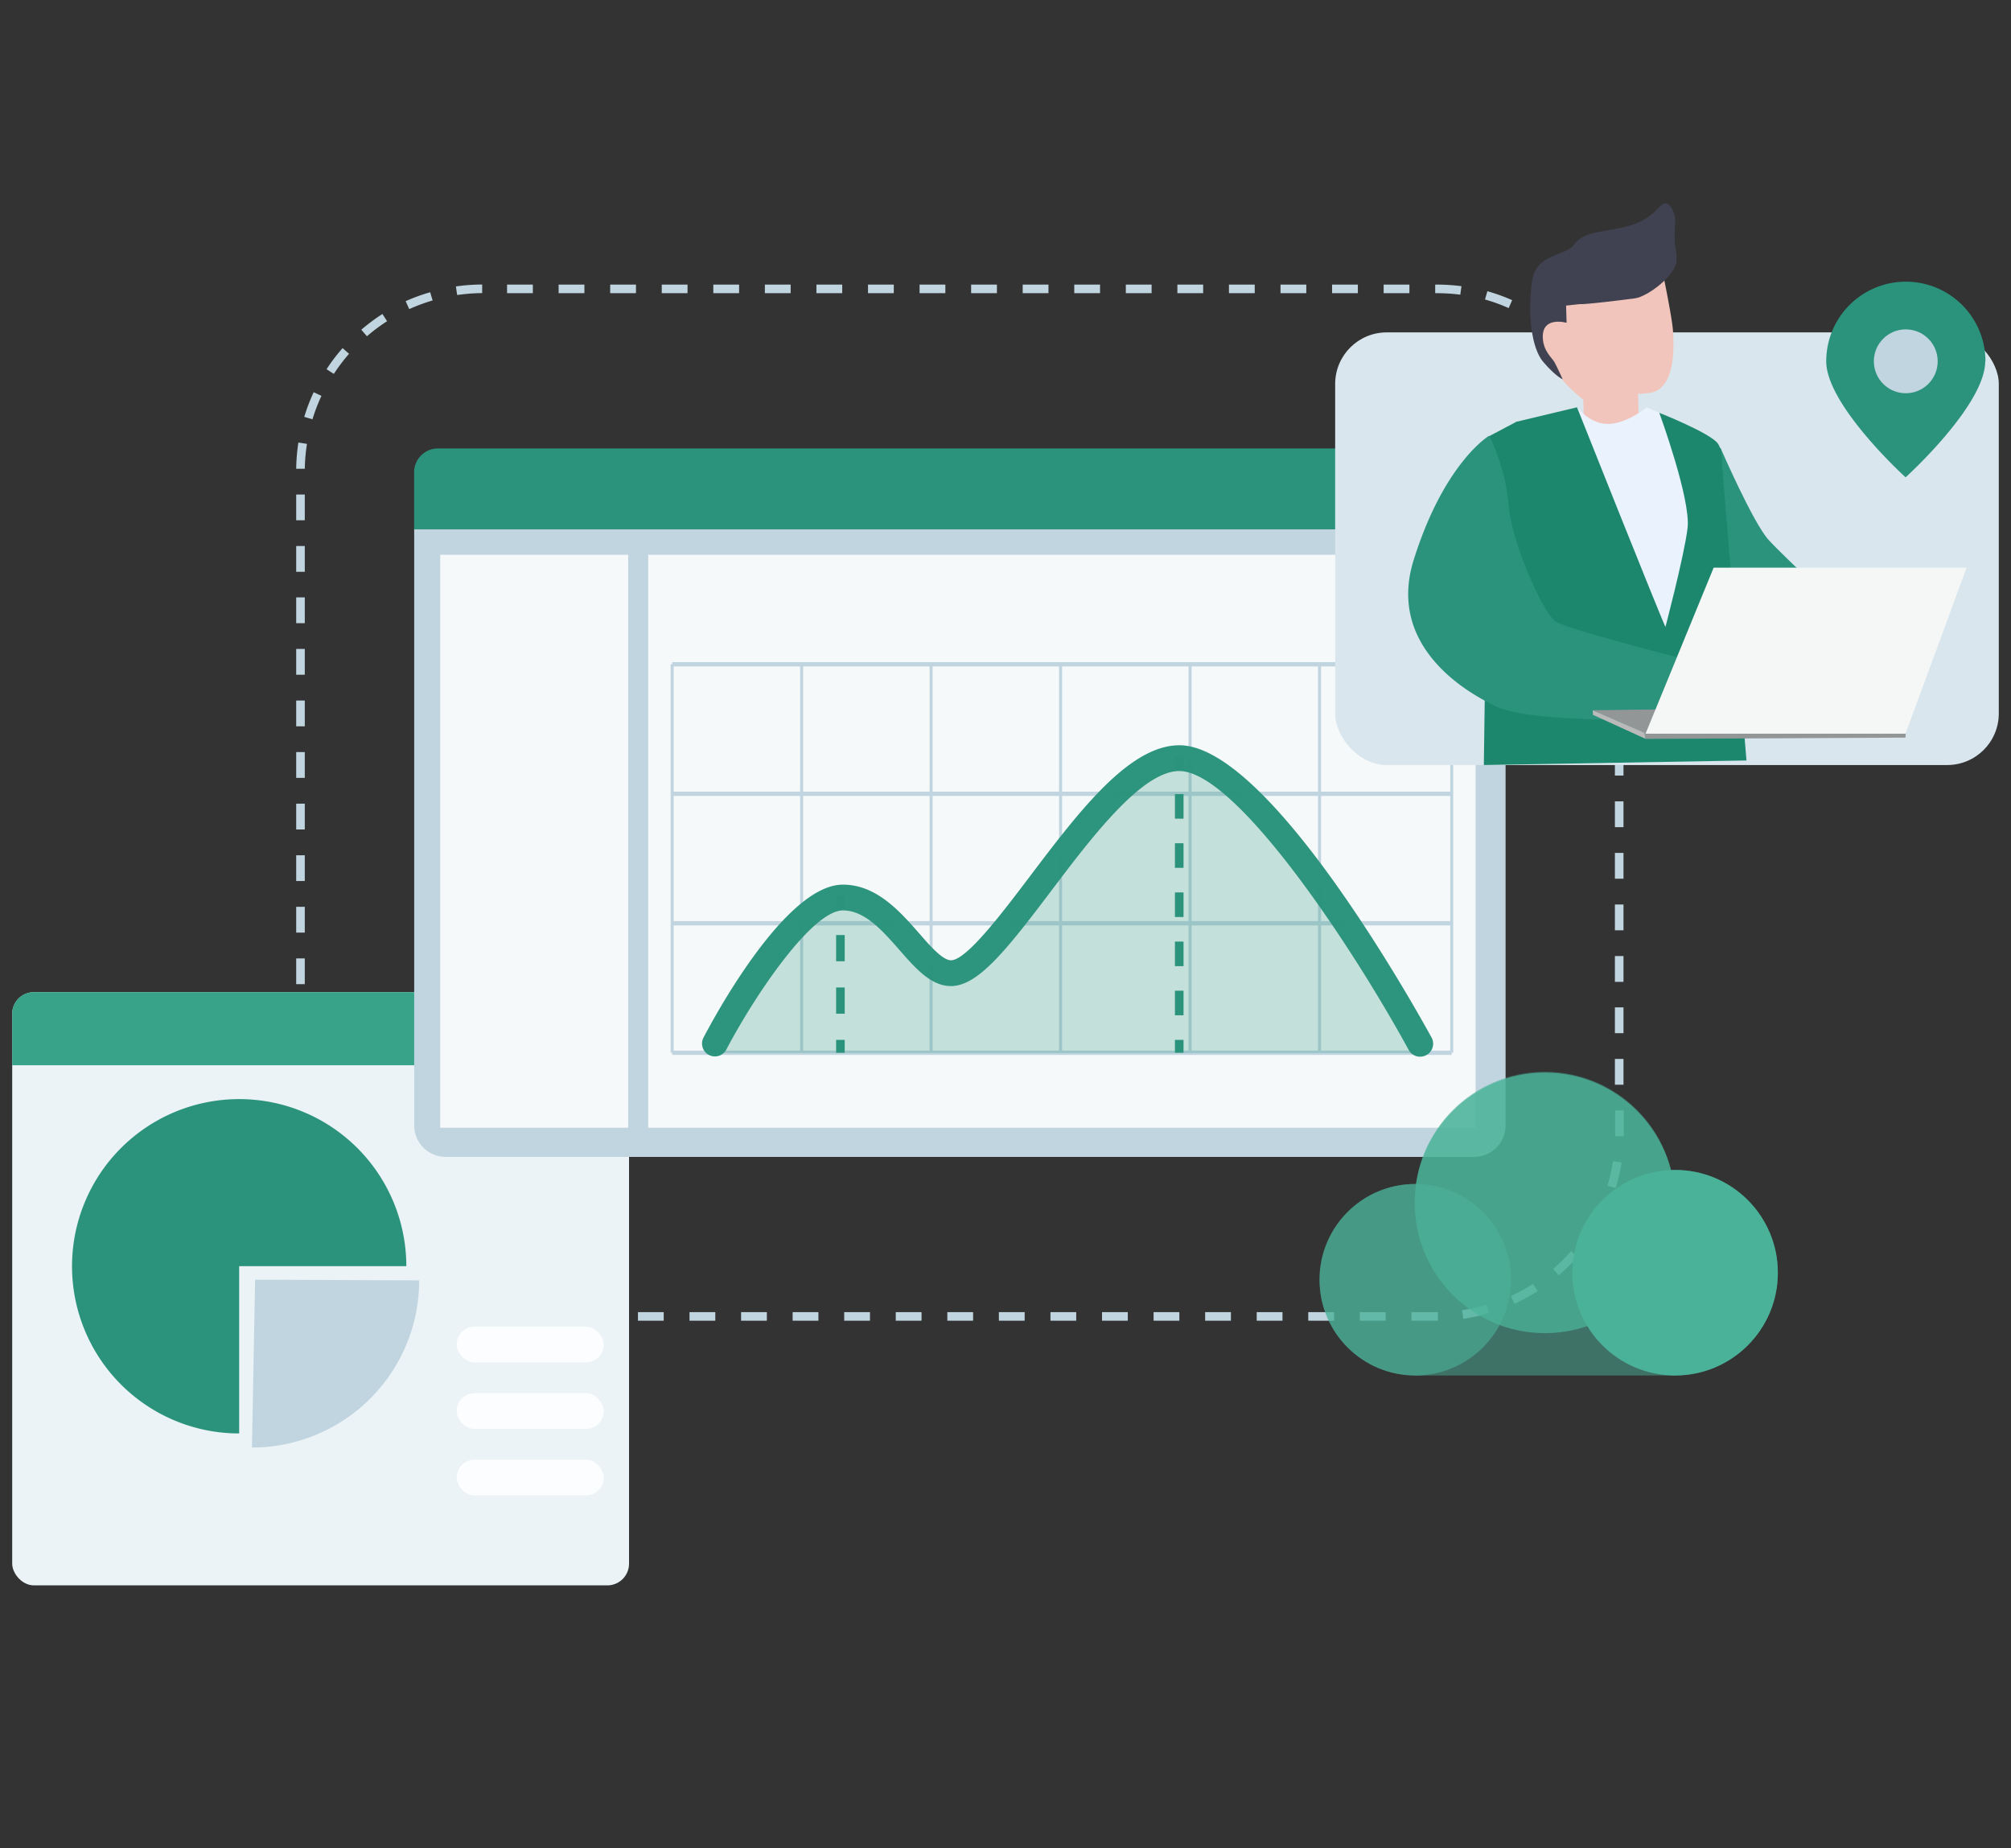<svg id="图层_1" data-name="图层 1" xmlns="http://www.w3.org/2000/svg" viewBox="0 0 468 430"><rect x="0" y="0" width="468" height="430" fill="#333333" stroke="none"/><defs><style>.cls-1{fill:#c1d5e0;}.cls-2{fill:#ebf3f7;}.cls-3{fill:#38a389;}.cls-4{fill:#2b937c;}.cls-5,.cls-7{fill:#fff;}.cls-5,.cls-6{opacity:0.85;}.cls-8{opacity:0.25;}.cls-9{opacity:0.99;}.cls-10{fill:#d9e6ed;}.cls-11{fill:#1d876e;}.cls-12{fill:#f1c5bc;}.cls-13{fill:#414251;}.cls-14{fill:#e9f2fd;}.cls-15{fill:#939697;}.cls-16{fill:#f5f7f7;}.cls-17{fill:#bababa;}.cls-18{opacity:0.5;}.cls-19,.cls-20,.cls-21{fill:#4bb29a;}.cls-20{opacity:0.75;}.cls-21{opacity:0.6;}</style></defs><title>JumpServer 堡垒机分布式解决方案</title><path class="cls-1" d="M328.46,307.31v-2h6.16v2Zm-6,0h-6v-2h6Zm-12,0h-6v-2h6Zm-12,0h-6v-2h6Zm-12,0h-6v-2h6Zm-12,0h-6v-2h6Zm-12,0h-6v-2h6Zm-12,0h-6v-2h6Zm-12,0h-6v-2h6Zm-12,0h-6v-2h6Zm-12,0h-6v-2h6Zm-12,0h-6v-2h6Zm-12,0h-6v-2h6Zm-12,0h-6v-2h6Zm-12,0h-6v-2h6Zm-12,0h-6v-2h6Zm-12,0h-6v-2h6Zm-12,0h-6v-2h6Zm-12,0h-6v-2h6Zm-12.1-.38a43.58,43.58,0,0,1-6-1.24l.55-1.93a41.19,41.19,0,0,0,5.72,1.19Zm234.17-.08-.29-2a39.72,39.72,0,0,0,5.7-1.26l.57,1.92A42.27,42.27,0,0,1,340.74,306.85ZM94.8,303.6a43.89,43.89,0,0,1-5.42-2.88l1.07-1.7a39.83,39.83,0,0,0,5.16,2.75Zm257.66-.23-.84-1.81a41.9,41.9,0,0,0,5.13-2.82l1.08,1.68A42.43,42.43,0,0,1,352.46,303.37Zm-268-6.26a44.36,44.36,0,0,1-4.4-4.27l1.49-1.33a43.65,43.65,0,0,0,4.2,4.07Zm278.3-.36-1.3-1.51a43.61,43.61,0,0,0,4.15-4.12l1.5,1.32A43.17,43.17,0,0,1,362.73,296.75ZM76.27,288a43.25,43.25,0,0,1-3-5.32l1.8-.87a40.51,40.51,0,0,0,2.91,5.07Zm294.51-.46-1.67-1.09a41.86,41.86,0,0,0,2.85-5.11l1.81.85A43.17,43.17,0,0,1,370.78,287.55ZM71,277a42,42,0,0,1-1.43-6l2-.33a40.86,40.86,0,0,0,1.37,5.68Zm305-.53-1.92-.58a41.25,41.25,0,0,0,1.3-5.7l2,.3A42.05,42.05,0,0,1,376,276.47Zm-307-11.53c0-.33,0-.67,0-1v-5h2v5c0,.32,0,.64,0,.95Zm308.88-.56h-2v-6h2ZM70.93,252.93h-2v-6h2Zm306.89-.54h-2v-6h2ZM70.93,240.94h-2v-6h2Zm306.89-.54h-2v-6h2ZM70.93,229h-2v-6h2Zm306.89-.54h-2v-6h2ZM70.93,217h-2v-6h2Zm306.89-.54h-2v-6h2ZM70.93,205h-2v-6h2Zm306.89-.54h-2v-6h2ZM70.93,193h-2v-6h2Zm306.89-.54h-2v-6h2ZM70.93,181h-2v-6h2Zm306.89-.54h-2v-6h2ZM70.93,169h-2v-6h2Zm306.89-.54h-2v-6h2ZM70.93,157h-2v-6h2Zm306.89-.54h-2v-6h2ZM70.93,145h-2v-6h2Zm306.89-.54h-2v-6h2ZM70.93,133.05h-2v-6h2Zm306.89-.54h-2v-6h2ZM70.93,121.06h-2v-6h2Zm306.89-.54h-2v-6h2ZM70.93,109.08l-2,0a44.56,44.56,0,0,1,.51-6.11l2,.31A42.05,42.05,0,0,0,70.93,109.08Zm304.88-.52a41.85,41.85,0,0,0-.56-5.82l2-.33a42.72,42.72,0,0,1,.59,6.1Zm-303.09-11L70.81,97A43.05,43.05,0,0,1,73,91.26l1.81.85A40.92,40.92,0,0,0,72.72,97.56Zm301.15-.5a42.38,42.38,0,0,0-2.17-5.43l1.79-.87a44.48,44.48,0,0,1,2.29,5.69ZM77.69,87,76,85.91A41.81,41.81,0,0,1,79.73,81l1.5,1.32A41.91,41.91,0,0,0,77.69,87Zm291.09-.43a43.25,43.25,0,0,0-3.6-4.61l1.48-1.33a42.54,42.54,0,0,1,3.77,4.82ZM85.39,78.24l-1.31-1.52A44.7,44.7,0,0,1,89,73.06l1.08,1.68A41.9,41.9,0,0,0,85.39,78.24ZM361,77.9a42.89,42.89,0,0,0-4.73-3.44l1.05-1.69a43.83,43.83,0,0,1,5,3.6Zm-265.77-6-.83-1.82A42.63,42.63,0,0,1,100.11,68l.57,1.91A41.54,41.54,0,0,0,95.2,71.94Zm255.87-.21a39.74,39.74,0,0,0-5.51-2l.55-1.93a42.72,42.72,0,0,1,5.77,2.08ZM106.39,68.65l-.29-2a44.51,44.51,0,0,1,6.11-.45v2A42,42,0,0,0,106.39,68.65Zm233.45-.08a42.18,42.18,0,0,0-5.39-.35H334v-2h.46a44.31,44.31,0,0,1,5.65.37ZM328,68.22h-6v-2h6Zm-12,0h-6v-2h6Zm-12,0h-6v-2h6Zm-12,0h-6v-2h6Zm-12,0h-6v-2h6Zm-12,0h-6v-2h6Zm-12,0h-6v-2h6Zm-12,0h-6v-2h6Zm-12,0h-6v-2h6Zm-12,0h-6v-2h6Zm-12,0h-6v-2h6Zm-12,0h-6v-2h6Zm-12,0h-6v-2h6Zm-12,0h-6v-2h6Zm-12,0h-6v-2h6Zm-12,0h-6v-2h6Zm-12,0h-6v-2h6Zm-12,0h-6v-2h6Z"/><rect class="cls-2" x="2.84" y="230.86" width="143.55" height="138.03" rx="5.05"/><path class="cls-3" d="M7.89,230.86H141.34a5,5,0,0,1,5,5v12a0,0,0,0,1,0,0H2.84a0,0,0,0,1,0,0v-12A5,5,0,0,1,7.89,230.86Z"/><path class="cls-4" d="M94.56,294.62H55.66v38.91l-1,0a38.9,38.9,0,1,1,39.88-40.22C94.55,293.73,94.56,294.62,94.56,294.62Z"/><path class="cls-1" d="M97.55,297.92s0,1.62-.07,2.43a38.9,38.9,0,0,1-36.85,36.42c-.65,0-2,.05-2,.05l.74-39.06Z"/><rect class="cls-5" x="106.28" y="308.68" width="34.23" height="8.33" rx="4.17"/><rect class="cls-5" x="106.28" y="324.16" width="34.23" height="8.33" rx="4.17"/><rect class="cls-5" x="106.28" y="339.63" width="34.23" height="8.33" rx="4.17"/><path class="cls-4" d="M102,104.34H344.8a5.57,5.57,0,0,1,5.57,5.57v13.25a0,0,0,0,1,0,0h-254a0,0,0,0,1,0,0V109.91a5.57,5.57,0,0,1,5.57-5.57Z"/><path class="cls-1" d="M96.38,123.16h254a0,0,0,0,1,0,0v138.7a7.33,7.33,0,0,1-7.33,7.33H103.72a7.33,7.33,0,0,1-7.33-7.33V123.16A0,0,0,0,1,96.38,123.16Z"/><g class="cls-6"><rect class="cls-7" x="102.45" y="129.08" width="43.74" height="133.32"/></g><g class="cls-6"><rect class="cls-7" x="150.85" y="129.08" width="192.55" height="133.32"/></g><rect class="cls-1" x="156.42" y="154.07" width="181.42" height="1"/><rect class="cls-1" x="156.42" y="184.2" width="181.42" height="1"/><rect class="cls-1" x="156.42" y="214.33" width="181.42" height="1"/><rect class="cls-1" x="156.42" y="244.46" width="181.42" height="1"/><rect class="cls-1" x="246.46" y="154.57" width="0.71" height="90.39"/><rect class="cls-1" x="216.33" y="154.57" width="0.71" height="90.39"/><rect class="cls-1" x="186.2" y="154.57" width="0.71" height="90.39"/><rect class="cls-1" x="306.73" y="154.57" width="0.71" height="90.39"/><rect class="cls-1" x="276.6" y="154.57" width="0.71" height="90.39"/><rect class="cls-1" x="337.49" y="154.57" width="0.71" height="90.39"/><rect class="cls-1" x="156.07" y="154.57" width="0.71" height="90.39"/><g class="cls-8"><path class="cls-4" d="M165.2,245s19-36.12,30.92-36.12c11.58,0,17.78,17.6,25.15,17.6,11.49,0,34.84-50,53.16-50,19.67,0,57.12,68.55,57.12,68.55"/></g><g class="cls-9"><path class="cls-4" d="M330.48,245.88a3,3,0,0,1-2.64-1.57c-13.73-25.09-40.38-64.9-53.41-64.9-8.73,0-20.54,15.62-30,28.16-10.26,13.56-16.87,21.87-23.12,21.87-4.63,0-8.18-4.05-11.94-8.34-4-4.56-8.12-9.26-13.21-9.26-7,0-20.09,19-27.16,32.43a3,3,0,0,1-5.31-2.79c3.12-5.95,19.37-35.64,32.47-35.64,7.8,0,13.3,6.26,17.72,11.3,2.59,3,5.52,6.3,7.43,6.3,3.59,0,11.77-10.81,18.34-19.49,11.36-15,23.11-30.54,34.82-30.54,20.85,0,54.87,61.06,58.68,68a3,3,0,0,1-2.63,4.45Z"/></g><rect class="cls-4" x="273.43" y="241.96" width="2" height="3"/><path class="cls-4" d="M275.43,236.24h-2v-5.72h2Zm0-11.43h-2v-5.72h2Zm0-11.44h-2v-5.72h2Zm0-11.44h-2v-5.72h2Zm0-11.44h-2v-5.72h2Z"/><rect class="cls-4" x="273.43" y="176.06" width="2" height="3"/><rect class="cls-4" x="194.58" y="241.96" width="2" height="3"/><path class="cls-4" d="M196.58,235.87h-2v-6.1h2Zm0-12.2h-2v-6.1h2Z"/><rect class="cls-4" x="194.58" y="208.48" width="2" height="3"/><rect class="cls-10" x="310.72" y="77.34" width="154.44" height="100.67" rx="12"/><path class="cls-4" d="M400.45,104.34s7.52,17.32,11.15,21.3S430.69,144,430.69,144l-9.37,6.37L399,141.68l.9-31.38Z"/><polygon class="cls-11" points="352.84 98.17 346.37 101.59 345.32 178.01 406.44 176.95 400.45 104.34 393.62 99.28 352.84 98.17"/><path class="cls-12" d="M386.74,62.37s2.36,11.25,2.59,14.52c.83,11.73-2.85,14.23-5.45,14.54s-2.66.18-2.66.18l.2,8.9-4.2,6.32-8.36-2.52L368.45,93s-4.49-3.6-5.05-5.12a6.72,6.72,0,0,0-2.58-2.69L359.13,81l-1.54-4.88,2.8-4.33L365.62,64,377,60.66Z"/><path class="cls-13" d="M367.55,70.77c1.33.11,9.89-.94,12.92-1.35s9.58-5.41,9.68-8.76-.72-2.22-.3-8.92c.12-2-1-4.45-2.31-4.45s-2.31,3.22-7.64,5-11.17,1.23-13.43,4.45-9.12,1.88-10,9.08-.16,15.1,2.71,18.44,4.49,4,4.49,4-1.36-3-1.92-4-2.52-2.48-2.7-5.52c-.33-5.33,5.53-3.63,5.53-3.63l-.12-4Z"/><path class="cls-14" d="M354.57,98.63,367,94.77s3.22,4.21,7.67,3.86,8.55-3.86,8.55-3.86L394,99.45l5.27,18.68L387.7,146l-31.55-34.1Z"/><path class="cls-11" d="M367,94.77s19.09,48,20.84,51.71S370.61,135.05,370.26,130s-8.08-9-11.71-13.11-5.71-18.74-5.71-18.74Z"/><path class="cls-11" d="M386.15,96.05s11.93,4.72,13.65,7.18.45,8.68.45,8.68-1.78,14-3.42,17.86-9.48,17-9.48,17,4.56-17.2,5.38-23.87S386.15,96.05,386.15,96.05Z"/><path class="cls-4" d="M346.55,101.39a45.62,45.62,0,0,1,4.52,16c.59,8.54,7.91,25.11,10.95,27.22s39.52,11.18,39.52,11.18-.35,6.44,1.64,9.25-2.37,1.86-2.37,1.86-42.35,2.39-52.77-2.59c-11.88-5.68-24.41-16.9-19.05-34C336.09,107.6,346.55,101.39,346.55,101.39Z"/><polygon class="cls-15" points="370.66 165.26 382.75 170.58 382.98 171.93 443.45 171.63 443.51 170.58 427.21 164.56 370.66 165.26"/><polygon class="cls-16" points="382.95 170.72 398.8 132.09 457.66 132.09 443.45 170.72 382.95 170.72"/><polygon class="cls-17" points="382.98 171.93 370.72 166.33 370.66 165.26 382.71 170.52 382.98 171.93"/><g class="cls-18"><circle class="cls-19" cx="359.53" cy="279.7" r="30.3"/><rect class="cls-19" x="329.23" y="279.7" width="60.6" height="40.35"/><circle class="cls-19" cx="329.36" cy="297.77" r="22.28"/><circle class="cls-19" cx="389.83" cy="296.14" r="23.91"/></g><circle class="cls-20" cx="359.53" cy="279.9" r="30.3"/><circle class="cls-21" cx="329.36" cy="297.77" r="22.28"/><circle class="cls-19" cx="389.83" cy="296.14" r="23.91"/><path class="cls-4" d="M462,84.07c0,10.23-18.53,27-18.53,27S425,94.3,425,84.07a18.53,18.53,0,0,1,37.06,0Z"/><circle class="cls-1" cx="443.51" cy="84.07" r="7.43"/></svg>